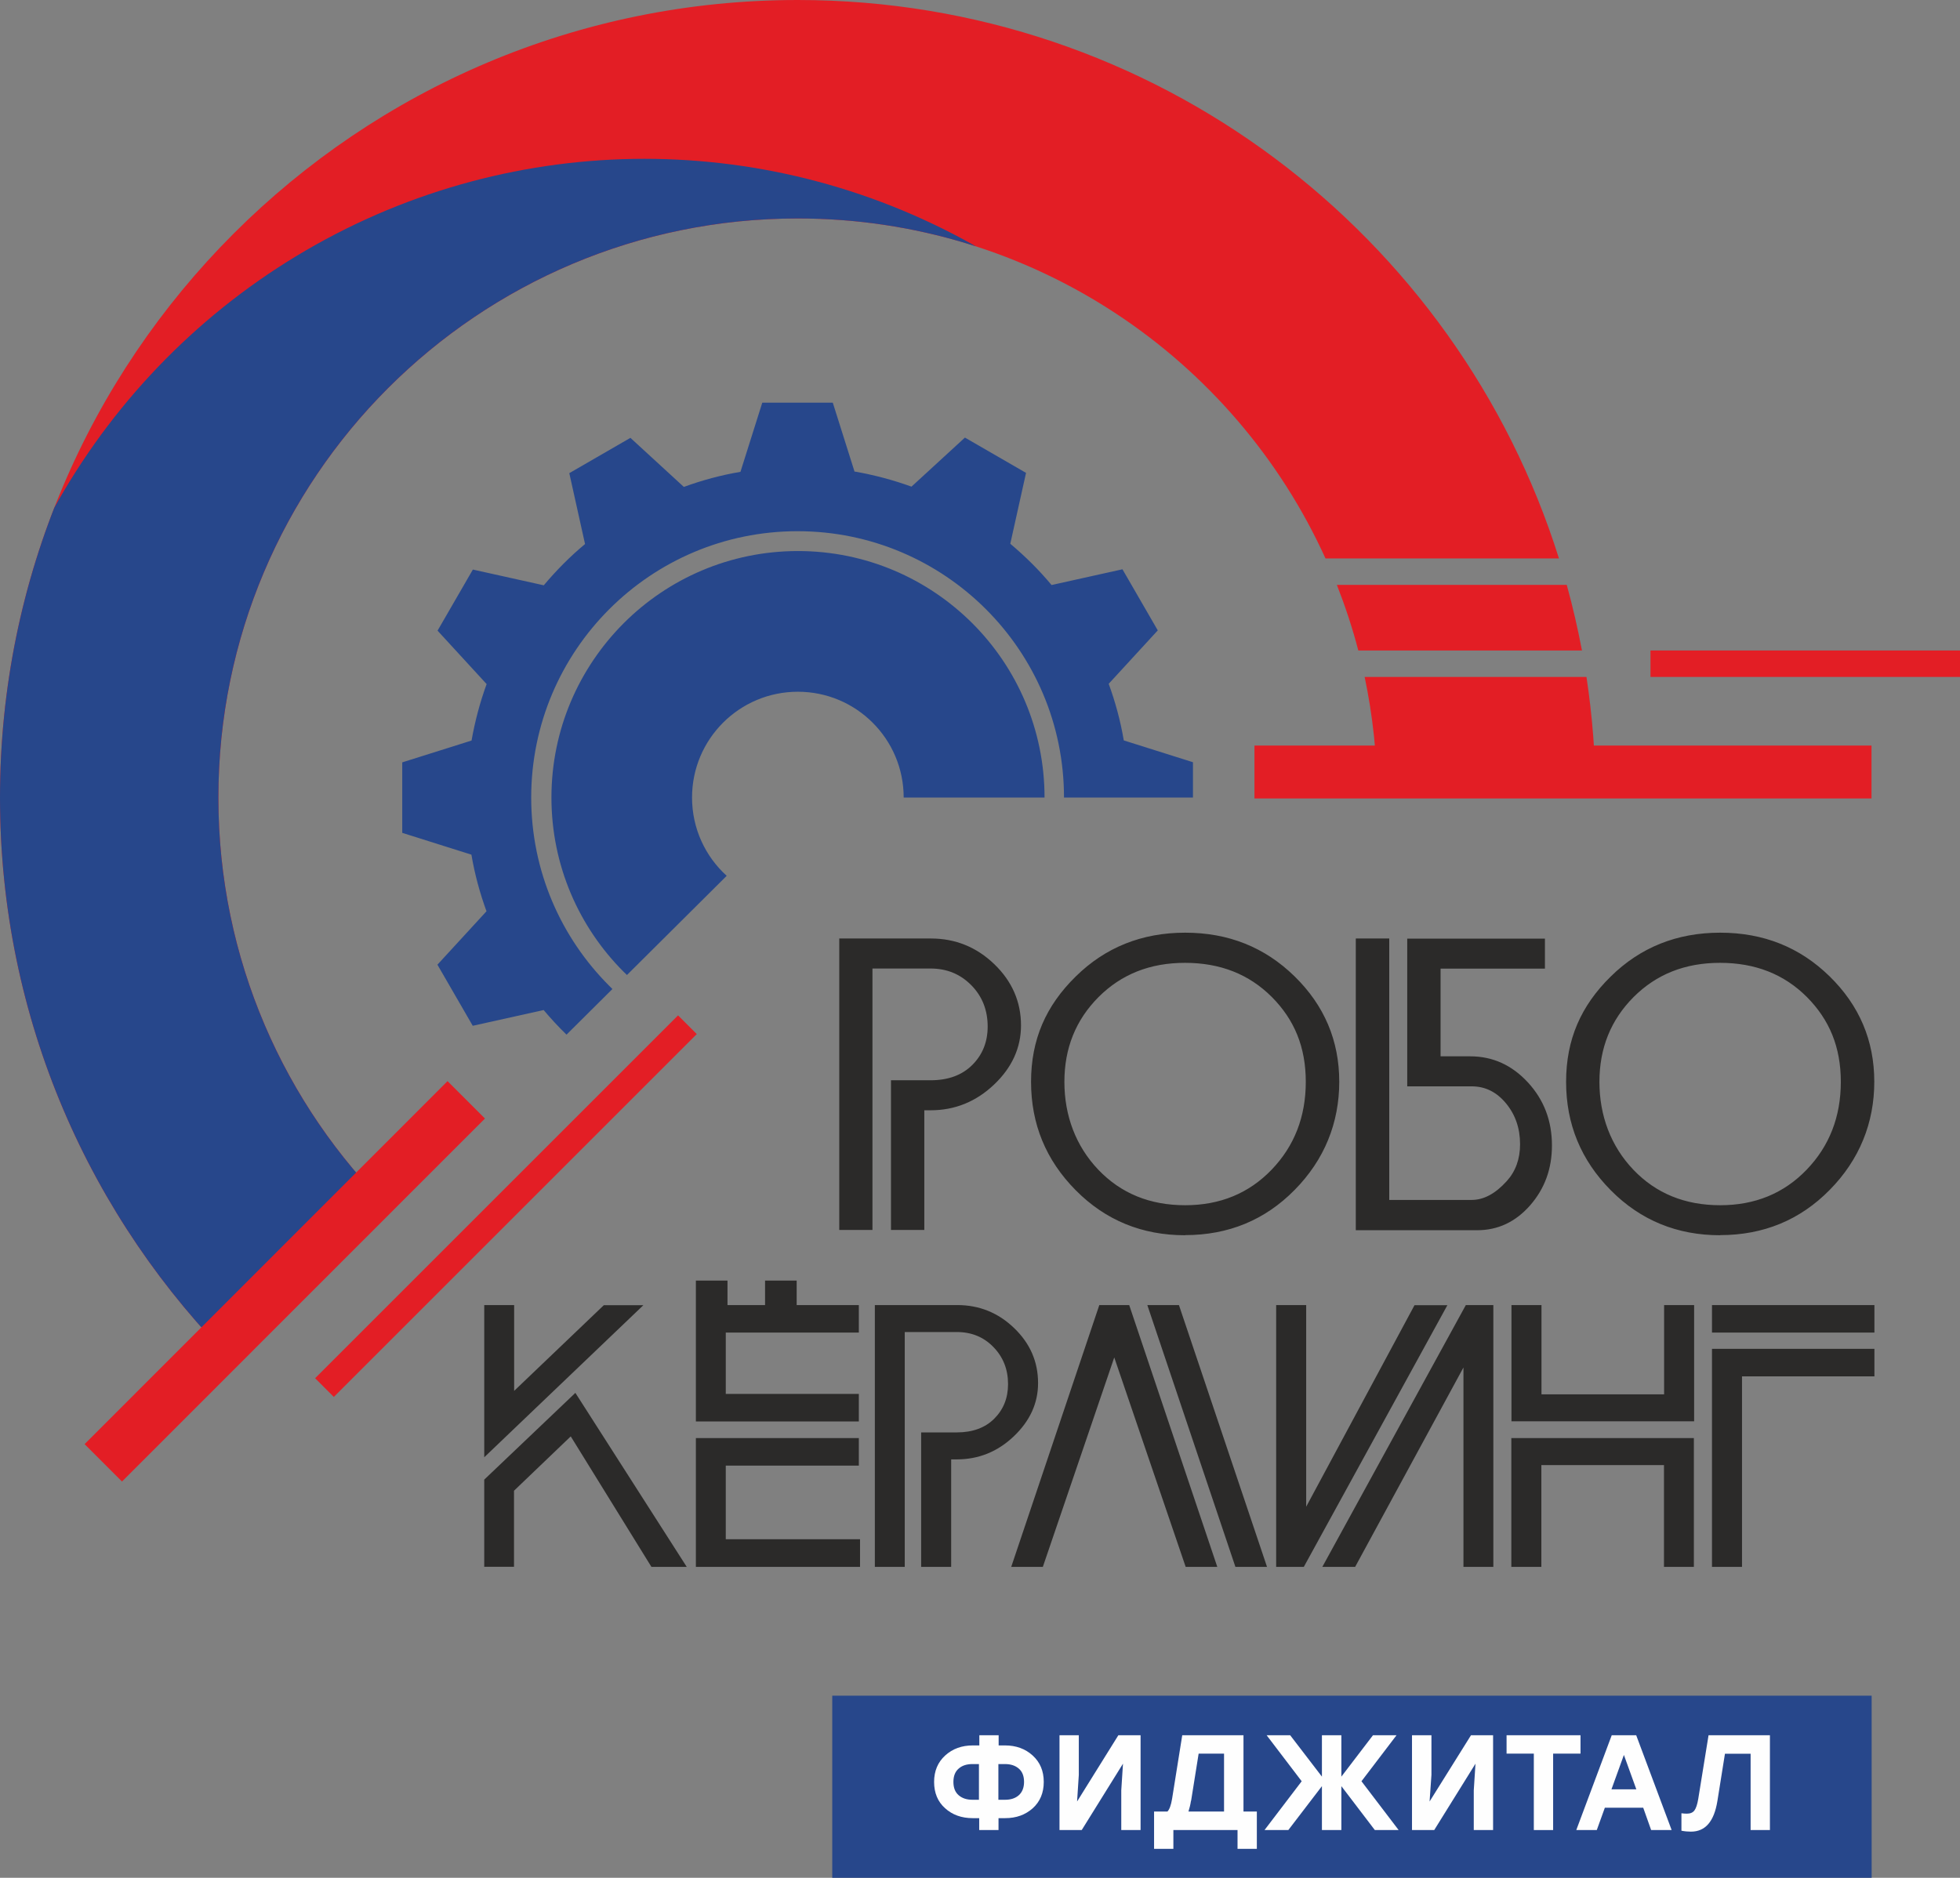 <?xml version="1.0" encoding="UTF-8"?> <svg xmlns="http://www.w3.org/2000/svg" xmlns:xlink="http://www.w3.org/1999/xlink" id="_Слой_2" data-name="Слой 2" viewBox="0 0 148.18 142"><rect x="0" y="0" width="148.18" height="142" fill="#808080" stroke="none"/><defs><style> .cls-1 { stroke-width: 4px; } .cls-1, .cls-2 { stroke: #e31e25; stroke-miterlimit: 10; } .cls-1, .cls-2, .cls-3 { fill: none; } .cls-4, .cls-5, .cls-6 { fill-rule: evenodd; } .cls-4, .cls-7 { fill: #2b2a29; } .cls-5 { fill: #e31e25; } .cls-2 { stroke-width: 2px; } .cls-8 { clip-path: url(#clippath); } .cls-6, .cls-9 { fill: #27478b; } .cls-10 { fill: #fefefe; } </style><clipPath id="clippath"><path class="cls-3" d="m60.31,0c27.01,0,49.87,17.75,57.55,42.23h-17.65c-6.88-15.17-22.16-25.71-39.9-25.71-24.19,0-43.8,19.61-43.8,43.8,0,12.19,4.98,23.22,13.02,31.16l-11.71,11.64C6.82,92.19,0,77.05,0,60.31,0,27,27,0,60.31,0Zm58.14,44.23c.45,1.63.83,3.28,1.15,4.96h-16.91c-.44-1.7-.99-3.35-1.62-4.96h17.39Zm1.49,6.96c.45,2.97.69,6.02.69,9.12h-16.51c0-3.13-.33-6.18-.95-9.12h16.78Z"></path></clipPath></defs><g id="_Слой_1-2" data-name="Слой 1"><g id="_Слой_1-3" data-name="Слой_1"><g id="_2160633482864" data-name=" 2160633482864"><path class="cls-5" d="m60.31,0c27.01,0,49.87,17.75,57.55,42.23h-17.65c-6.88-15.17-22.16-25.71-39.9-25.71-24.19,0-43.8,19.61-43.8,43.8,0,12.19,4.98,23.22,13.02,31.16l-11.71,11.64C6.82,92.19,0,77.05,0,60.31,0,27,27,0,60.31,0Zm58.14,44.23c.45,1.63.83,3.28,1.15,4.96h-16.91c-.44-1.7-.99-3.35-1.62-4.96h17.39Zm1.49,6.96c.45,2.97.69,6.02.69,9.12h-16.51c0-3.13-.33-6.18-.95-9.12h16.78Z"></path><g class="cls-8"><ellipse class="cls-9" cx="48.72" cy="63.53" rx="51.11" ry="51.52"></ellipse></g><path class="cls-3" d="m60.31,0c27.01,0,49.87,17.75,57.55,42.23h-17.65c-6.88-15.17-22.16-25.71-39.9-25.71-24.19,0-43.8,19.61-43.8,43.8,0,12.19,4.98,23.22,13.02,31.16l-11.71,11.64C6.82,92.19,0,77.05,0,60.31,0,27,27,0,60.31,0Zm58.14,44.23c.45,1.63.83,3.28,1.15,4.96h-16.91c-.44-1.7-.99-3.35-1.62-4.96h17.39Zm1.49,6.96c.45,2.97.69,6.02.69,9.12h-16.51c0-3.13-.33-6.18-.95-9.12h16.78Z"></path><path class="cls-6" d="m64.63,35.66c1.47.26,2.9.64,4.28,1.14l4.04-3.71,4.62,2.67-1.19,5.36c1.13.95,2.18,1.99,3.12,3.12l5.36-1.19,2.67,4.62-3.71,4.04c.5,1.37.89,2.8,1.14,4.28l5.23,1.65v2.67h-9.75c0-5.56-2.25-10.59-5.9-14.24-3.64-3.64-8.68-5.9-14.24-5.9s-10.59,2.25-14.24,5.9c-3.64,3.64-5.9,8.68-5.9,14.24s2.25,10.59,5.9,14.24c.08.08.16.16.24.24l-3.47,3.45c-.61-.59-1.18-1.21-1.73-1.86l-5.36,1.19-2.67-4.62,3.71-4.04c-.5-1.37-.89-2.8-1.14-4.28l-5.23-1.65v-5.33s5.24-1.65,5.24-1.65c.26-1.47.64-2.9,1.14-4.27l-3.71-4.04,2.67-4.62,5.36,1.19c.95-1.13,1.99-2.18,3.12-3.12l-1.19-5.36,4.62-2.67,4.04,3.71c1.37-.5,2.8-.89,4.28-1.14l1.65-5.23h5.33l1.65,5.23h0Zm14.32,24.65h-10.63c0-4.42-3.58-8-8-8s-8,3.58-8,8c0,2.35,1.01,4.46,2.62,5.92l-7.54,7.5c-.08-.08-.17-.16-.25-.24-3.37-3.37-5.46-8.03-5.46-13.18s2.09-9.8,5.46-13.18c3.37-3.37,8.03-5.46,13.18-5.46s9.8,2.09,13.18,5.46c3.37,3.37,5.46,8.03,5.46,13.18h0Z"></path><path class="cls-7" d="m63.45,93.01v-22.04h6.93c1.85,0,3.45.65,4.79,1.94,1.34,1.29,2.02,2.84,2.02,4.63,0,1.69-.68,3.19-2.04,4.48-1.36,1.29-2.96,1.94-4.79,1.94h-.48v9.05h-2.52v-11.32h3c1.33,0,2.38-.39,3.15-1.16s1.16-1.74,1.16-2.9c0-1.24-.41-2.29-1.24-3.13s-1.85-1.26-3.08-1.26h-4.39v19.77h-2.52Zm26.15.4c-3.26,0-6.02-1.13-8.27-3.4-2.25-2.27-3.38-5-3.38-8.2s1.12-5.75,3.37-7.96c2.24-2.21,5.01-3.32,8.28-3.32s6.02,1.1,8.27,3.3c2.25,2.2,3.38,4.86,3.38,7.97s-1.12,5.9-3.37,8.18c-2.24,2.28-5.01,3.42-8.28,3.42h0Zm0-2.27c2.64,0,4.82-.9,6.54-2.69,1.72-1.79,2.58-4.01,2.58-6.64s-.86-4.7-2.57-6.42c-1.72-1.72-3.9-2.58-6.56-2.58s-4.82.87-6.54,2.59c-1.72,1.73-2.58,3.86-2.58,6.41s.86,4.86,2.57,6.65c1.71,1.79,3.9,2.68,6.56,2.68h0Zm12.91-20.17h2.52v19.77h6.23c.91,0,1.79-.47,2.65-1.42.67-.74,1.01-1.67,1.01-2.79,0-1.2-.35-2.23-1.06-3.09s-1.57-1.29-2.6-1.29h-4.87v-11.17h10.41v2.27h-7.89v6.63h2.24c1.7,0,3.15.66,4.36,1.97s1.82,2.9,1.82,4.77c0,1.77-.55,3.27-1.65,4.53-1.1,1.25-2.43,1.88-4,1.88h-9.18v-22.04h0Zm27.54,22.44c-3.26,0-6.02-1.13-8.27-3.4-2.25-2.27-3.38-5-3.38-8.2s1.12-5.75,3.37-7.96c2.24-2.21,5.01-3.32,8.28-3.32s6.02,1.1,8.27,3.3c2.25,2.2,3.38,4.86,3.38,7.97s-1.12,5.9-3.37,8.18c-2.24,2.28-5.01,3.42-8.28,3.42h0Zm0-2.27c2.64,0,4.82-.9,6.54-2.69,1.72-1.79,2.58-4.01,2.58-6.64s-.86-4.7-2.57-6.42c-1.72-1.72-3.9-2.58-6.56-2.58s-4.82.87-6.54,2.59c-1.72,1.73-2.58,3.86-2.58,6.41s.86,4.86,2.57,6.65c1.71,1.79,3.9,2.68,6.56,2.68h0Z"></path><path class="cls-4" d="m36.61,118.49v-6.6l6.89-6.56,8.42,13.16h-2.67s-6.1-9.87-6.1-9.87l-4.29,4.11v5.75h-2.27Zm16-21.65h2.39v1.85h2.84v-1.85h2.39v1.85h4.7v2.08h-10.06v4.64h10.06v2.08h-12.32v-8.81h0v-1.85Zm12.41,21.65h-12.41v-9.74h12.32v2.08h-10.06v5.57h10.15v2.08Zm64.41-19.8h12.28v2.08h-12.28v-2.08Zm0,19.8v-16.49h12.28v2.08h-10.01v14.41h-2.27Zm-1.36-11.01h-13.8v-8.79h2.27v6.75h9.27v-6.75h2.27v8.79h0Zm0,11.01h-2.27v-7.7h-9.27v7.7h-2.27v-9.74h13.8v9.74h0Zm-15.16,0h-2.27v-15.08l-8.19,15.08h-2.48s10.85-19.8,10.85-19.8h2.08v19.8h0Zm-3.48-19.8l-10.86,19.8h-2.09v-19.8h2.27v15.25l8.19-15.24h2.49s0,0,0,0Zm-13.64,19.8h-2.39s-6.66-19.8-6.66-19.8h2.39s6.66,19.8,6.66,19.8Zm-16.95,0h-2.39s6.66-19.8,6.66-19.8h2.26l6.66,19.8h-2.39s-5.4-15.84-5.4-15.84l-5.4,15.84Zm-12.7,0v-19.8h6.23c1.66,0,3.1.58,4.3,1.74,1.21,1.16,1.81,2.55,1.81,4.16,0,1.52-.61,2.86-1.84,4.03-1.22,1.16-2.66,1.74-4.3,1.74h-.43v8.13h-2.27v-10.17h2.7c1.19,0,2.14-.35,2.83-1.04.69-.69,1.04-1.56,1.04-2.61,0-1.12-.37-2.05-1.11-2.81s-1.66-1.13-2.76-1.13h-3.94v17.76h-2.27Zm-29.54-19.8h2.27v6.49l6.78-6.48h2.99s-12.03,11.5-12.03,11.5v-11.51h0Z"></path><line class="cls-1" x1="7.81" y1="110.62" x2="35.25" y2="83.17"></line><line class="cls-1" x1="141.49" y1="58.38" x2="94.84" y2="58.38"></line><line class="cls-2" x1="148.18" y1="50.19" x2="124.78" y2="50.19"></line><line class="cls-2" x1="24.53" y1="104.93" x2="51.97" y2="77.49"></line><rect class="cls-9" x="62.92" y="128.23" width="78.58" height="13.78"></rect><path class="cls-10" d="m75.98,131.99c.83,0,1.53.25,2.09.76s.84,1.17.84,2-.28,1.49-.83,1.99c-.56.5-1.25.75-2.09.75h-.5v.9h-1.46v-.9h-.49c-.84,0-1.54-.25-2.09-.75-.56-.5-.83-1.17-.83-1.99s.28-1.49.84-2c.56-.51,1.26-.76,2.09-.76h.49v-.77h1.46v.77h.5Zm-2.46,4.11h.49v-2.7h-.49c-.43,0-.78.11-1.04.34-.27.23-.4.57-.4,1.01s.13.78.4,1.01c.27.23.61.34,1.04.34h0Zm2.46,0c.43,0,.78-.11,1.04-.34s.4-.57.4-1.01-.13-.78-.4-1.01-.61-.34-1.04-.34h-.5v2.7h.5Z"></path><polygon id="_1" data-name=" 1" class="cls-10" points="84.55 131.22 86.23 131.22 86.23 138.39 84.77 138.39 84.77 135.39 84.9 133.37 81.78 138.39 80.1 138.39 80.1 131.22 81.56 131.22 81.56 134.22 81.43 136.23 84.55 131.22"></polygon><path id="_2" data-name=" 2" class="cls-10" d="m94,136.99h1.02v2.82h-1.46v-1.42h-4.85v1.42h-1.46v-2.82h1.01c.15-.15.27-.47.35-.95l.77-4.82h4.63v5.77h0Zm-3.96-.81c-.04.28-.11.55-.19.81h2.69v-4.38h-1.92l-.57,3.57h0Z"></path><polygon id="_3" data-name=" 3" class="cls-10" points="105.74 138.39 103.94 138.39 101.41 135.07 101.41 138.39 99.94 138.39 99.94 135.07 97.4 138.39 95.6 138.39 98.41 134.7 95.76 131.22 97.54 131.22 99.94 134.35 99.94 131.22 101.41 131.22 101.41 134.35 103.8 131.22 105.58 131.22 102.93 134.7 105.74 138.39"></polygon><polygon id="_4" data-name=" 4" class="cls-10" points="111.21 131.22 112.88 131.22 112.88 138.39 111.42 138.39 111.42 135.39 111.55 133.37 108.43 138.39 106.75 138.39 106.75 131.22 108.22 131.22 108.22 134.22 108.08 136.23 111.21 131.22"></polygon><polygon id="_5" data-name=" 5" class="cls-10" points="119.49 131.22 119.49 132.61 117.42 132.61 117.42 138.39 115.96 138.39 115.96 132.61 113.9 132.61 113.9 131.22 119.49 131.22"></polygon><path id="_6" data-name=" 6" class="cls-10" d="m124.83,138.39l-.6-1.69h-2.9l-.61,1.69h-1.55l2.68-7.17h1.85l2.68,7.17h-1.56Zm-3-3.08h1.88l-.94-2.6-.94,2.6h0Z"></path><path id="_7" data-name=" 7" class="cls-10" d="m129.17,131.22h4.64v7.17h-1.46v-5.77h-1.94l-.57,3.57c-.25,1.55-.91,2.32-2,2.32-.23,0-.46-.02-.72-.07v-1.32c.14.02.27.03.41.03.26,0,.45-.08.57-.24.12-.16.22-.45.29-.87l.78-4.82h0Z"></path></g></g></g></svg> 